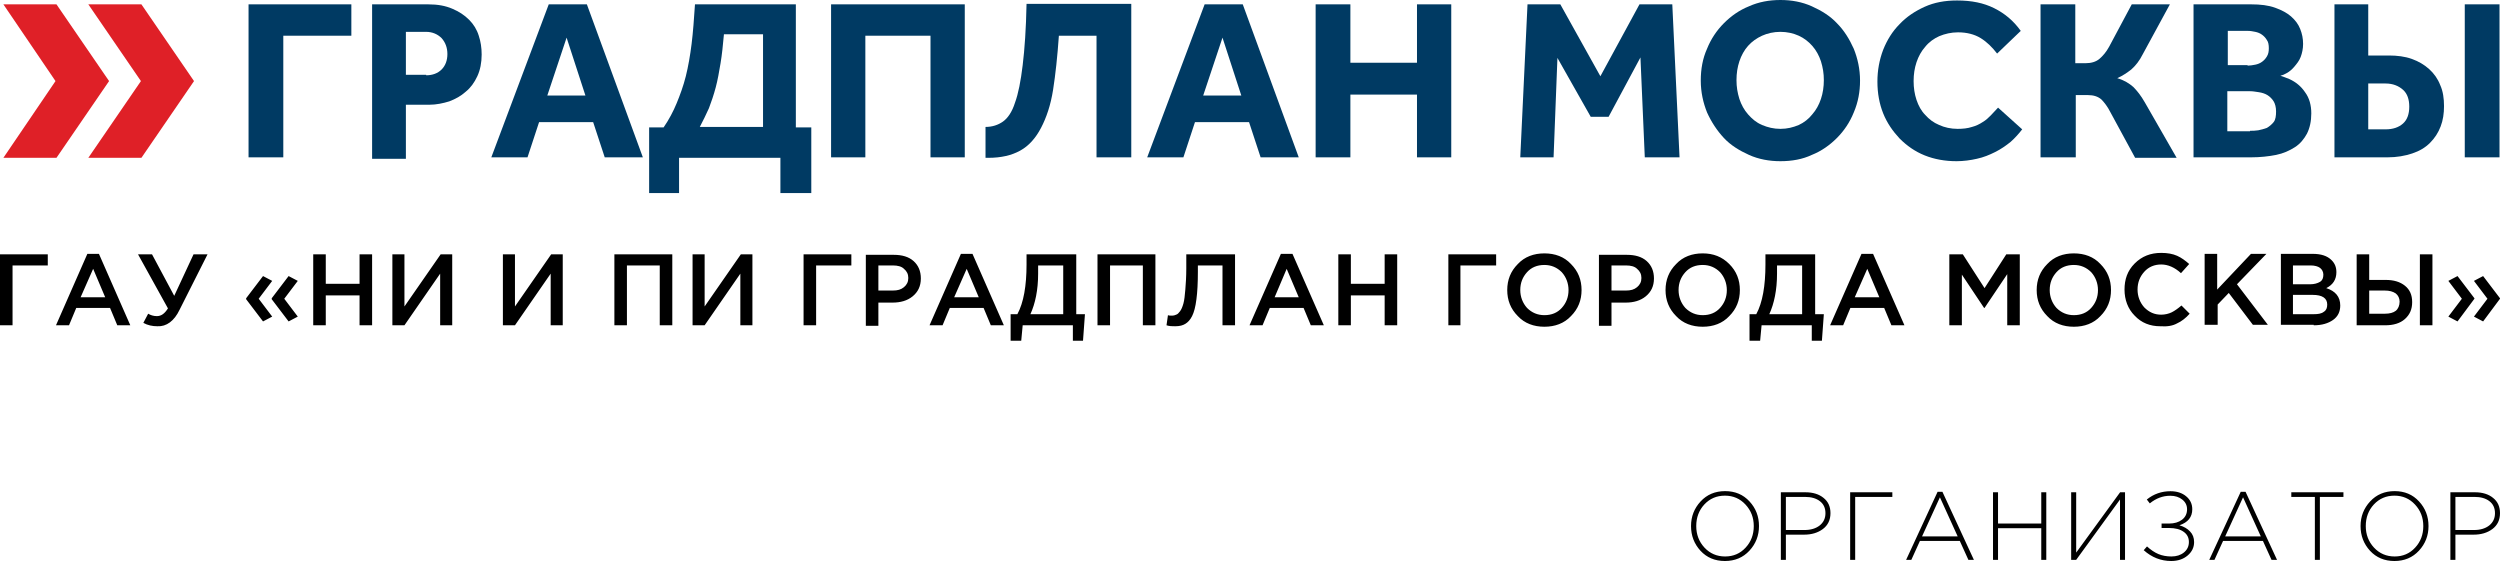 <svg width="518" height="117" viewBox="0 0 518 117" fill="none" xmlns="http://www.w3.org/2000/svg">
<path d="M512.7 61.9V61.8L509.2 57.2L507.3 58.2L510.1 61.9L507.3 65.6L509.2 66.6L512.7 61.9ZM518 61.9V61.8L514.5 57.2L512.6 58.2L515.4 61.9L512.6 65.6L514.5 66.6L518 61.9ZM504 52.7H501.4V67.4H504V52.7ZM490.8 60.2H494.1C495.1 60.2 495.8 60.4 496.4 60.8C496.9 61.2 497.2 61.8 497.2 62.5C497.2 63.3 496.9 64 496.4 64.4C495.9 64.8 495.1 65 494.2 65H490.9V60.2H490.8ZM494.2 67.4C495.9 67.4 497.3 67 498.3 66.1C499.3 65.2 499.8 64.1 499.8 62.6C499.8 61.1 499.3 60 498.3 59.2C497.3 58.4 496 58 494.3 58H490.9V52.7H488.3V67.4H494.2ZM475.1 61.1H479.2C481.2 61.1 482.2 61.8 482.2 63.1C482.2 63.8 482 64.3 481.5 64.6C481 65 480.3 65.1 479.4 65.1H475.1V61.1ZM475.1 55H478.8C479.6 55 480.3 55.2 480.7 55.5C481.1 55.8 481.4 56.3 481.4 56.9C481.4 57.6 481.2 58.1 480.7 58.4C480.2 58.7 479.5 58.9 478.7 58.9H475.1V55ZM479.4 67.4C481.1 67.4 482.4 67 483.4 66.3C484.4 65.6 484.9 64.6 484.9 63.3C484.9 61.5 483.9 60.3 482 59.7C483.4 59 484.1 57.9 484.1 56.4C484.1 55.4 483.8 54.6 483.1 53.9C482.2 53 480.9 52.6 479.2 52.6H472.6V67.3H479.4V67.4ZM459.5 67.4V63.1L461.8 60.7L466.8 67.3H469.9L463.5 58.9L469.6 52.6H466.4L459.4 60V52.6H456.8V67.3H459.5V67.4ZM451.1 67C452 66.6 452.9 65.9 453.7 65L452 63.3C451.3 63.9 450.6 64.4 450 64.7C449.4 65 448.6 65.2 447.8 65.2C446.4 65.2 445.3 64.7 444.3 63.7C443.4 62.7 442.9 61.4 442.9 60C442.9 58.5 443.4 57.3 444.3 56.3C445.2 55.3 446.4 54.8 447.8 54.8C449.2 54.8 450.6 55.4 451.9 56.6L453.6 54.7C452.8 54 452 53.4 451.1 53C450.2 52.6 449.1 52.4 447.8 52.4C445.6 52.4 443.8 53.1 442.3 54.6C440.8 56.1 440.2 57.9 440.2 60C440.2 62.1 440.9 64 442.3 65.4C443.7 66.9 445.5 67.6 447.6 67.6C449.1 67.7 450.2 67.5 451.1 67ZM424.7 60.1C424.7 58.6 425.2 57.4 426.1 56.4C427 55.4 428.2 54.9 429.7 54.9C431.1 54.9 432.3 55.4 433.3 56.4C434.2 57.4 434.7 58.7 434.7 60.1C434.7 61.6 434.2 62.8 433.3 63.8C432.4 64.8 431.2 65.3 429.7 65.3C428.3 65.3 427.1 64.8 426.1 63.8C425.2 62.8 424.7 61.5 424.7 60.1ZM437.4 60.1C437.4 58 436.7 56.2 435.2 54.7C433.8 53.2 431.9 52.5 429.7 52.5C427.5 52.5 425.6 53.2 424.2 54.7C422.7 56.2 422 58 422 60.1C422 62.2 422.7 64 424.2 65.5C425.6 67 427.5 67.7 429.7 67.7C431.9 67.7 433.8 67 435.2 65.5C436.7 64 437.4 62.2 437.4 60.1ZM406.5 67.4V56.9L411.1 63.8H411.2L415.9 56.8V67.4H418.5V52.7H415.7L411.2 59.7L406.7 52.7H403.9V67.4H406.5ZM386.9 55.7L389.4 61.6H384.3L386.9 55.7ZM381.9 67.4L383.4 63.8H390.4L391.9 67.4H394.6L388.1 52.6H385.7L379.2 67.4H381.9ZM368.2 56.7V55H373.4V65.1H366.6C367.6 62.9 368.2 60.1 368.2 56.7ZM364.7 70.6L365 67.4H375.4V70.6H377.5L377.9 65.1H376.1V52.7H365.8V54.8C365.8 59.2 365.2 62.7 363.9 65.1H362.5V70.6H364.7V70.6ZM347.8 60.1C347.8 58.6 348.3 57.4 349.2 56.4C350.1 55.4 351.3 54.9 352.8 54.9C354.2 54.9 355.4 55.4 356.4 56.4C357.3 57.4 357.8 58.7 357.8 60.1C357.8 61.6 357.3 62.8 356.4 63.8C355.5 64.8 354.3 65.3 352.8 65.3C351.4 65.3 350.2 64.8 349.2 63.8C348.3 62.8 347.8 61.5 347.8 60.1ZM360.5 60.1C360.5 58 359.8 56.2 358.3 54.7C356.8 53.2 355 52.5 352.8 52.5C350.6 52.5 348.7 53.2 347.3 54.7C345.8 56.2 345.1 58 345.1 60.1C345.1 62.2 345.8 64 347.3 65.5C348.7 67 350.6 67.7 352.8 67.7C355 67.7 356.9 67 358.3 65.5C359.8 64 360.5 62.2 360.5 60.1ZM333.9 55H336.9C337.9 55 338.7 55.2 339.2 55.7C339.8 56.2 340.1 56.8 340.1 57.6C340.1 58.4 339.8 59 339.2 59.5C338.6 60 337.9 60.2 336.9 60.2H333.9V55ZM333.9 67.4V62.7H336.8C338.5 62.7 339.9 62.3 341 61.4C342.1 60.5 342.7 59.3 342.7 57.7C342.7 56.2 342.2 55 341.2 54.1C340.2 53.2 338.8 52.8 337.1 52.8H331.3V67.5H333.9V67.4ZM315 60.1C315 58.6 315.5 57.4 316.4 56.4C317.3 55.4 318.5 54.9 320 54.9C321.4 54.9 322.6 55.4 323.6 56.4C324.5 57.4 325 58.7 325 60.1C325 61.6 324.5 62.8 323.6 63.8C322.7 64.8 321.5 65.3 320 65.3C318.6 65.3 317.4 64.8 316.4 63.8C315.5 62.8 315 61.5 315 60.1ZM327.7 60.1C327.7 58 327 56.2 325.5 54.7C324.1 53.2 322.2 52.5 320 52.5C317.8 52.5 315.9 53.2 314.5 54.7C313 56.2 312.3 58 312.3 60.1C312.3 62.2 313 64 314.5 65.5C315.9 67 317.8 67.7 320 67.7C322.2 67.7 324.1 67 325.5 65.5C327 64 327.7 62.2 327.7 60.1ZM302.6 67.4V55H310V52.7H300.1V67.4H302.6ZM279.9 67.4V61.2H286.9V67.4H289.5V52.7H286.9V58.8H279.9V52.7H277.3V67.4H279.9ZM266.6 55.7L269.1 61.6H264.1L266.6 55.7ZM261.6 67.4L263.1 63.8H270.1L271.6 67.4H274.3L267.8 52.6H265.4L258.9 67.4H261.6ZM245.6 67.1C246.1 66.8 246.6 66.3 247 65.5C247.4 64.7 247.7 63.6 247.9 62C248.1 60.5 248.2 58.6 248.2 56.3V55H253.3V67.4H255.9V52.7H245.8V55.6C245.8 57.3 245.7 58.8 245.6 60C245.5 61.2 245.4 62.2 245.2 62.9C245 63.6 244.8 64.1 244.5 64.5C244.2 64.9 244 65.1 243.7 65.2C243.5 65.3 243.2 65.4 242.8 65.4C242.5 65.4 242.2 65.4 242 65.3L241.7 67.4C242.3 67.6 242.9 67.6 243.5 67.6C244.5 67.6 245.1 67.4 245.6 67.1ZM230 67.4V55H236.8V67.4H239.4V52.7H227.4V67.4H230ZM215.1 56.7V55H220.3V65.1H213.5C214.5 62.9 215.1 60.1 215.1 56.7ZM211.6 70.6L211.9 67.4H222.3V70.6H224.4L224.8 65.1H223V52.7H212.7V54.8C212.7 59.2 212.1 62.7 210.8 65.1H209.4V70.6H211.6V70.6ZM200.3 55.7L202.8 61.6H197.7L200.3 55.7ZM195.3 67.4L196.8 63.8H203.8L205.3 67.4H208L201.5 52.6H199.1L192.6 67.4H195.3ZM182 55H185C186 55 186.8 55.2 187.3 55.7C187.9 56.2 188.2 56.8 188.2 57.6C188.2 58.4 187.9 59 187.3 59.5C186.7 60 186 60.2 185 60.2H182V55ZM182 67.4V62.7H184.9C186.6 62.7 188 62.3 189.1 61.4C190.2 60.5 190.8 59.3 190.8 57.7C190.8 56.2 190.3 55 189.3 54.1C188.3 53.2 186.9 52.8 185.2 52.8H179.4V67.5H182V67.4ZM169.1 67.4V55H176.4V52.7H166.5V67.4H169.1ZM146 67.4L153.4 56.7V67.4H155.9V52.7H153.5L146 63.5V52.7H143.5V67.4H146ZM129.9 67.4V55H136.7V67.4H139.3V52.7H127.3V67.4H129.9ZM106.7 67.4L114.1 56.7V67.4H116.6V52.7H114.2L106.7 63.5V52.7H104.2V67.4H106.7ZM83.8 67.4L91.2 56.7V67.4H93.7V52.7H91.3L83.8 63.5V52.7H81.3V67.4H83.8ZM67.5 67.4V61.2H74.5V67.4H77.1V52.7H74.5V58.8H67.5V52.7H64.9V67.4H67.5ZM56.4 65.6L53.6 61.9L56.4 58.2L54.5 57.2L51 61.8V62L54.5 66.6L56.4 65.6ZM61.7 65.6L58.9 61.9L61.7 58.2L59.8 57.2L56.3 61.8V62L59.8 66.6L61.7 65.6ZM37.2 64.2L43 52.7H40.1L36.1 61.3L31.5 52.7H28.6L34.8 63.9C34.1 65 33.4 65.5 32.5 65.5C31.8 65.5 31.2 65.3 30.7 65L29.7 66.9C30.6 67.4 31.6 67.6 32.6 67.6C34.5 67.7 36.1 66.5 37.2 64.2ZM19.3 55.7L21.8 61.6H16.7L19.3 55.7ZM14.3 67.4L15.8 63.8H22.8L24.3 67.4H27L20.5 52.6H18.1L11.6 67.4H14.3ZM2.6 67.4V55H9.9V52.7H0V67.4H2.6Z" fill="black"/>
<path d="M51.5 0.9H72.8V7.4H58.7V32.6H51.5V0.9Z" fill="#003A63"/>
<path d="M88.3 15.6C89.6 15.6 90.7 15.2 91.5 14.4C92.3 13.6 92.7 12.5 92.7 11.2C92.7 9.9 92.3 8.8 91.5 7.9C90.7 7.1 89.6 6.6 88.3 6.6H84.1V15.5H88.3V15.6ZM77.1 0.9H88.7C90.7 0.9 92.3 1.2 93.7 1.8C95.1 2.4 96.2 3.1 97.2 4.1C98.1 5 98.8 6.1 99.2 7.4C99.6 8.6 99.8 9.9 99.8 11.3C99.8 13 99.5 14.5 98.9 15.8C98.3 17.1 97.5 18.2 96.5 19C95.5 19.9 94.4 20.5 93.1 21C91.8 21.4 90.4 21.7 89 21.7H84.1V32.9H77.1V0.9Z" fill="#003A63"/>
<path d="M121.3 19.8L117.4 7.8L113.4 19.8H121.3ZM113.7 0.9H121.6L133.2 32.6H125.3L122.9 25.3H111.7L109.3 32.6H101.8L113.7 0.9Z" fill="#003A63"/>
<path d="M158 7.1H150C149.8 9.3 149.6 11.3 149.3 13.1C149 14.9 148.7 16.6 148.3 18.1C147.9 19.6 147.4 21.1 146.9 22.4C146.3 23.7 145.7 25 145 26.3H158.1V7.1H158ZM164.9 0.9V26.4H168.1V40H161.7V32.7H140.7V40H134.5V26.4H137.5C138.6 24.8 139.5 23.1 140.2 21.4C140.9 19.7 141.6 17.8 142.1 15.8C142.6 13.8 143 11.5 143.3 9.1C143.6 6.7 143.8 3.9 144 0.9H164.9Z" fill="#003A63"/>
<path d="M172.2 0.9H199.9V32.6H192.8V7.4H179.3V32.6H172.2V0.9Z" fill="#003A63"/>
<path d="M234.4 0.9V32.6H227.2V7.4H219.4C219.1 11.7 218.7 15.4 218.2 18.6C217.7 21.8 216.8 24.4 215.7 26.5C214.6 28.6 213.2 30.2 211.4 31.2C209.6 32.2 207.4 32.7 204.8 32.7H204.2V26.3C205.6 26.3 206.8 25.9 207.8 25.2C208.8 24.5 209.7 23.2 210.3 21.3C211 19.4 211.5 16.8 211.9 13.5C212.3 10.2 212.6 6 212.7 0.8H234.4V0.9Z" fill="#003A63"/>
<path d="M257.2 19.8L253.3 7.8L249.3 19.8H257.2ZM249.6 0.9H257.5L269.1 32.6H261.2L258.8 25.3H247.6L245.2 32.6H237.7L249.6 0.9Z" fill="#003A63"/>
<path d="M272.6 0.9H279.8V13H293.6V0.9H300.7V32.6H293.6V19.6H279.8V32.6H272.6V0.9Z" fill="#003A63"/>
<path d="M316.5 0.9H323.3L331.6 15.8L339.7 0.9H346.5L348 32.6H340.8L339.9 11.9L333.3 24.2H329.6L322.7 12L321.9 32.6H315L316.5 0.9Z" fill="#003A63"/>
<path d="M368.9 26.7C370.3 26.7 371.5 26.4 372.7 25.9C373.8 25.4 374.8 24.6 375.5 23.7C376.3 22.8 376.9 21.7 377.3 20.5C377.7 19.3 377.9 18 377.9 16.6C377.9 15.2 377.7 14 377.3 12.7C376.9 11.5 376.3 10.4 375.5 9.5C374.7 8.6 373.8 7.9 372.7 7.4C371.6 6.9 370.3 6.6 368.9 6.6C367.5 6.6 366.2 6.9 365.1 7.4C364 7.9 363 8.6 362.2 9.5C361.4 10.4 360.8 11.5 360.4 12.7C360 13.9 359.8 15.2 359.8 16.6C359.8 18 360 19.2 360.4 20.5C360.8 21.7 361.4 22.8 362.2 23.7C363 24.6 363.9 25.4 365.1 25.9C366.3 26.4 367.5 26.7 368.9 26.7ZM368.9 33.4C366.6 33.4 364.4 33 362.4 32.1C360.4 31.2 358.6 30.1 357.2 28.6C355.8 27.1 354.6 25.3 353.7 23.3C352.9 21.3 352.4 19.1 352.4 16.7C352.4 14.3 352.8 12.1 353.7 10.1C354.5 8.1 355.7 6.3 357.2 4.8C358.7 3.3 360.4 2.1 362.4 1.3C364.4 0.4 366.6 0 368.9 0C371.2 0 373.4 0.4 375.4 1.3C377.4 2.2 379.2 3.3 380.6 4.8C382.1 6.3 383.2 8.1 384.1 10.1C384.9 12.1 385.4 14.3 385.4 16.7C385.4 19 385 21.2 384.1 23.3C383.3 25.3 382.1 27.1 380.6 28.6C379.1 30.1 377.4 31.3 375.4 32.1C373.5 33 371.3 33.4 368.9 33.4Z" fill="#003A63"/>
<path d="M419 26.8C418.3 27.7 417.5 28.6 416.6 29.4C415.6 30.2 414.6 30.9 413.4 31.5C412.2 32.1 411 32.6 409.6 32.9C408.3 33.2 406.8 33.4 405.4 33.4C403 33.4 400.8 33 398.8 32.2C396.8 31.4 395.1 30.2 393.6 28.7C392.2 27.2 391 25.5 390.2 23.5C389.4 21.5 389 19.3 389 16.9C389 14.6 389.4 12.4 390.2 10.3C391 8.3 392.1 6.5 393.6 5C395 3.5 396.8 2.3 398.8 1.4C400.8 0.5 403 0.1 405.5 0.1C408.5 0.1 411 0.6 413.2 1.7C415.4 2.8 417.2 4.3 418.7 6.4L413.8 11.1C412.8 9.8 411.7 8.7 410.4 7.9C409.1 7.1 407.5 6.7 405.7 6.7C404.3 6.7 403 7 401.8 7.5C400.7 8 399.7 8.7 398.9 9.7C398.1 10.6 397.5 11.7 397.1 12.9C396.7 14.1 396.5 15.4 396.5 16.8C396.5 18.2 396.7 19.5 397.1 20.7C397.5 21.9 398.1 23 398.9 23.8C399.7 24.7 400.6 25.4 401.8 25.9C402.9 26.4 404.2 26.7 405.6 26.7C406.7 26.7 407.7 26.6 408.6 26.3C409.4 26.1 410.2 25.7 410.8 25.3C411.5 24.9 412 24.4 412.5 23.9C413 23.4 413.5 22.8 414 22.3L419 26.8Z" fill="#003A63"/>
<path d="M430 32.6H422.8V0.9H430V13.1H432.1C433.3 13.1 434.3 12.8 435 12.2C435.7 11.6 436.4 10.8 437 9.7L441.7 0.9H449.6L444 11.2C443.3 12.6 442.5 13.6 441.6 14.4C440.7 15.1 439.8 15.7 438.7 16.2C440.1 16.6 441.2 17.3 442 18C442.8 18.8 443.6 19.8 444.4 21.2L451 32.7H442.4L437.3 23.3C436.7 22.1 436 21.2 435.4 20.6C434.7 20 433.8 19.7 432.6 19.7H430.1V32.6H430Z" fill="#003A63"/>
<path d="M466.2 27.1C466.7 27.1 467.3 27.1 467.9 27C468.5 26.9 469.1 26.7 469.7 26.5C470.2 26.2 470.7 25.8 471.1 25.3C471.5 24.8 471.6 24 471.6 23.1C471.6 22.2 471.4 21.5 471.1 21C470.8 20.5 470.3 20 469.8 19.7C469.3 19.4 468.7 19.2 468 19.1C467.3 19 466.8 18.9 466.2 18.9H461.5V27.2H466.2V27.1ZM465.7 13.6C466.2 13.6 466.8 13.5 467.3 13.4C467.8 13.3 468.3 13.1 468.7 12.8C469.1 12.5 469.4 12.2 469.7 11.7C470 11.2 470.1 10.7 470.1 10C470.1 9.3 470 8.7 469.7 8.3C469.4 7.8 469.1 7.5 468.7 7.2C468.3 6.9 467.8 6.7 467.3 6.6C466.8 6.5 466.3 6.4 465.8 6.4H461.6V13.5H465.7V13.6ZM454.5 0.9H466.4C468.4 0.9 470 1.1 471.4 1.6C472.8 2.1 473.9 2.7 474.7 3.4C475.6 4.2 476.2 5 476.6 6C477 7 477.2 8 477.2 9.1C477.2 10.1 477 11 476.7 11.8C476.4 12.6 475.9 13.2 475.4 13.8C474.9 14.4 474.4 14.8 473.9 15.1C473.4 15.4 472.9 15.6 472.5 15.7C473.1 15.9 473.7 16.1 474.4 16.4C475.7 17 476.8 17.9 477.6 19.1C478.5 20.3 478.9 21.8 478.9 23.5C478.9 25.1 478.6 26.5 478 27.7C477.4 28.8 476.6 29.8 475.5 30.5C474.4 31.2 473.1 31.8 471.6 32.1C470.1 32.4 468.3 32.6 466.4 32.6H454.5V0.9Z" fill="#003A63"/>
<path d="M510.7 0.9H517.9V32.6H510.7V0.9ZM490.7 17.3V26.8H494.3C495.8 26.8 497 26.4 497.9 25.6C498.8 24.8 499.2 23.6 499.2 22.1C499.2 20.6 498.8 19.4 497.9 18.6C497 17.8 495.8 17.3 494.3 17.3H490.7ZM483.7 0.9H490.7V11.5H495C496.7 11.5 498.3 11.7 499.7 12.2C501.1 12.7 502.3 13.4 503.3 14.3C504.3 15.2 505.1 16.3 505.6 17.6C506.2 18.9 506.4 20.4 506.4 22C506.4 23.5 506.2 24.9 505.7 26.2C505.2 27.5 504.5 28.6 503.5 29.6C502.5 30.6 501.3 31.3 499.8 31.8C498.3 32.3 496.6 32.6 494.7 32.6H483.7V0.9Z" fill="#003A63"/>
<path d="M29.3 0.9H18.3L29.2 16.8L18.3 32.7H29.3L40.2 16.8L29.3 0.9Z" fill="#DF2027"/>
<path d="M11.7 0.9H0.7L11.5 16.8L0.7 32.7H11.7L22.6 16.8L11.7 0.9Z" fill="#DF2027"/>
<path d="M362.482 114.1C361.162 115.527 359.469 116.24 357.402 116.24C355.335 116.24 353.649 115.533 352.342 114.12C351.035 112.693 350.382 110.987 350.382 109C350.382 107.027 351.042 105.327 352.362 103.9C353.682 102.473 355.375 101.76 357.442 101.76C359.509 101.76 361.195 102.473 362.502 103.9C363.809 105.313 364.462 107.013 364.462 109C364.462 110.973 363.802 112.673 362.482 114.1ZM353.162 113.46C354.309 114.687 355.735 115.3 357.442 115.3C359.149 115.3 360.562 114.693 361.682 113.48C362.815 112.267 363.382 110.773 363.382 109C363.382 107.253 362.809 105.767 361.662 104.54C360.529 103.313 359.109 102.7 357.402 102.7C355.695 102.7 354.275 103.307 353.142 104.52C352.022 105.733 351.462 107.227 351.462 109C351.462 110.747 352.029 112.233 353.162 113.46ZM368.994 116V102H374.074C375.634 102 376.887 102.387 377.834 103.16C378.794 103.92 379.274 104.973 379.274 106.32C379.274 107.733 378.747 108.833 377.694 109.62C376.654 110.393 375.361 110.78 373.814 110.78H370.034V116H368.994ZM370.034 109.82H373.874C375.181 109.82 376.234 109.507 377.034 108.88C377.834 108.24 378.234 107.393 378.234 106.34C378.234 105.26 377.847 104.427 377.074 103.84C376.314 103.253 375.287 102.96 373.994 102.96H370.034V109.82ZM383.353 116V102H392.093V102.96H384.393V116H383.353ZM394.95 116L401.47 101.9H402.47L408.99 116H407.85L406.07 112.08H397.81L396.03 116H394.95ZM398.25 111.14H405.63L401.95 103.04L398.25 111.14ZM412.951 116V102H413.991V108.48H422.951V102H423.991V116H422.951V109.44H413.991V116H412.951ZM429.146 116V102H430.186V114.5L439.286 102H440.306V116H439.266V103.5L430.186 116H429.146ZM449.879 116.24C447.746 116.24 445.846 115.493 444.179 114L444.859 113.22C445.646 113.94 446.432 114.467 447.219 114.8C448.019 115.133 448.919 115.3 449.919 115.3C450.959 115.3 451.819 115.027 452.499 114.48C453.192 113.92 453.539 113.193 453.539 112.3C453.539 111.393 453.172 110.687 452.439 110.18C451.719 109.66 450.706 109.4 449.399 109.4H447.879V108.48H449.419C450.512 108.48 451.406 108.22 452.099 107.7C452.806 107.167 453.159 106.44 453.159 105.52C453.159 104.707 452.832 104.04 452.179 103.52C451.526 102.987 450.692 102.72 449.679 102.72C448.146 102.72 446.732 103.247 445.439 104.3L444.819 103.5C446.246 102.353 447.879 101.78 449.719 101.78C451.052 101.78 452.139 102.133 452.979 102.84C453.819 103.533 454.239 104.427 454.239 105.52C454.239 107.133 453.352 108.24 451.579 108.84C452.499 109.107 453.232 109.533 453.779 110.12C454.339 110.693 454.619 111.427 454.619 112.32C454.619 113.413 454.172 114.34 453.279 115.1C452.386 115.86 451.252 116.24 449.879 116.24ZM457.759 116L464.279 101.9H465.279L471.799 116H470.659L468.879 112.08H460.619L458.839 116H457.759ZM461.059 111.14H468.439L464.759 103.04L461.059 111.14ZM479.64 116V102.96H474.76V102H485.56V102.96H480.68V116H479.64ZM501.208 114.1C499.888 115.527 498.195 116.24 496.128 116.24C494.062 116.24 492.375 115.533 491.068 114.12C489.762 112.693 489.108 110.987 489.108 109C489.108 107.027 489.768 105.327 491.088 103.9C492.408 102.473 494.102 101.76 496.168 101.76C498.235 101.76 499.922 102.473 501.228 103.9C502.535 105.313 503.188 107.013 503.188 109C503.188 110.973 502.528 112.673 501.208 114.1ZM491.888 113.46C493.035 114.687 494.462 115.3 496.168 115.3C497.875 115.3 499.288 114.693 500.408 113.48C501.542 112.267 502.108 110.773 502.108 109C502.108 107.253 501.535 105.767 500.388 104.54C499.255 103.313 497.835 102.7 496.128 102.7C494.422 102.7 493.002 103.307 491.868 104.52C490.748 105.733 490.188 107.227 490.188 109C490.188 110.747 490.755 112.233 491.888 113.46ZM507.721 116V102H512.801C514.361 102 515.614 102.387 516.561 103.16C517.521 103.92 518.001 104.973 518.001 106.32C518.001 107.733 517.474 108.833 516.421 109.62C515.381 110.393 514.087 110.78 512.541 110.78H508.761V116H507.721ZM508.761 109.82H512.601C513.907 109.82 514.961 109.507 515.761 108.88C516.561 108.24 516.961 107.393 516.961 106.34C516.961 105.26 516.574 104.427 515.801 103.84C515.041 103.253 514.014 102.96 512.721 102.96H508.761V109.82Z" fill="black"/>
</svg>
